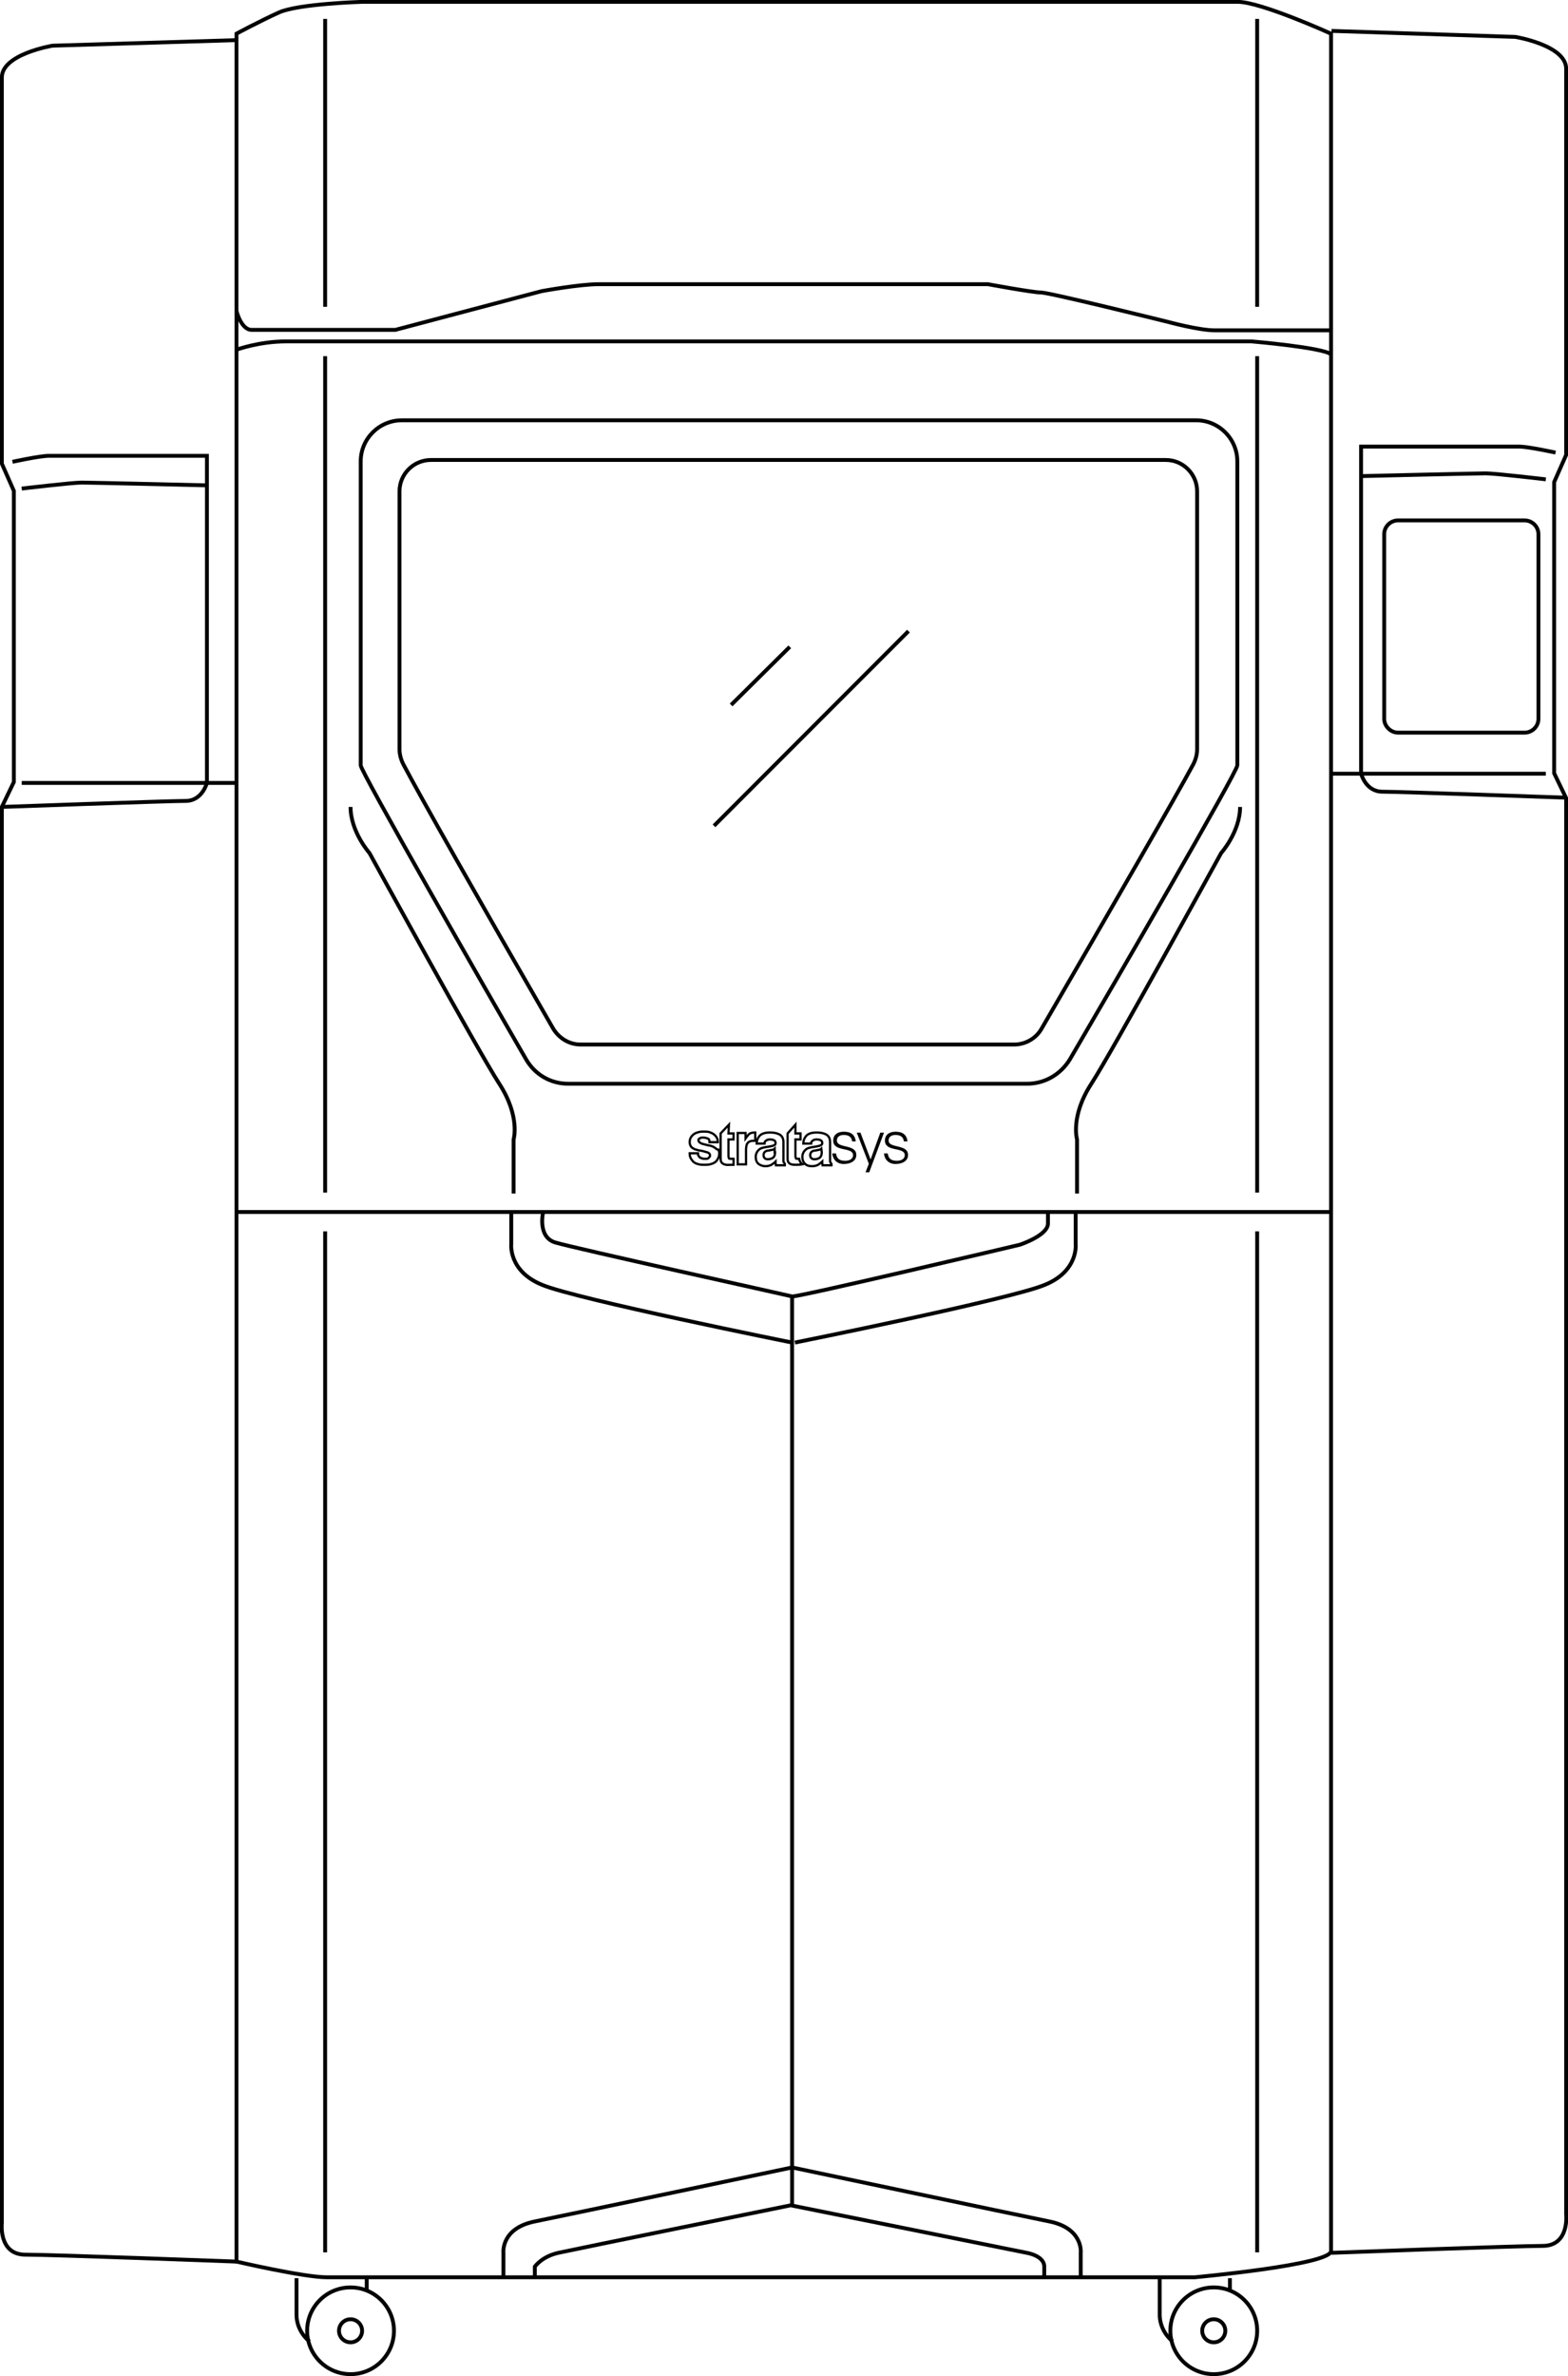 <svg width="486" height="736" viewBox="0 0 486 736" fill="none" xmlns="http://www.w3.org/2000/svg">
<g clip-path="url(#clip0)">
<path d="M108.652 735.428C116.084 735.428 122.108 729.414 122.108 721.994C122.108 714.575 116.084 708.561 108.652 708.561C101.22 708.561 95.196 714.575 95.196 721.994C95.196 729.414 101.22 735.428 108.652 735.428Z" stroke="#010101" stroke-width="1.2" stroke-miterlimit="10"/>
<path d="M108.652 725.568C110.629 725.568 112.231 723.968 112.231 721.995C112.231 720.021 110.629 718.422 108.652 718.422C106.676 718.422 105.073 720.021 105.073 721.995C105.073 723.968 106.676 725.568 108.652 725.568Z" stroke="#010101" stroke-width="1.2" stroke-miterlimit="10"/>
<path d="M95.912 725.281C93.478 723.28 91.903 720.279 91.903 716.992V705.702" stroke="#010101" stroke-width="1.2" stroke-miterlimit="10"/>
<path d="M113.663 705.702V709.561" stroke="#010101" stroke-width="1.2" stroke-miterlimit="10"/>
<path d="M376.203 735.428C383.634 735.428 389.659 729.414 389.659 721.994C389.659 714.575 383.634 708.561 376.203 708.561C368.771 708.561 362.747 714.575 362.747 721.994C362.747 729.414 368.771 735.428 376.203 735.428Z" stroke="#010101" stroke-width="1.2" stroke-miterlimit="10"/>
<path d="M376.203 725.568C378.179 725.568 379.782 723.968 379.782 721.995C379.782 720.021 378.179 718.422 376.203 718.422C374.226 718.422 372.624 720.021 372.624 721.995C372.624 723.968 374.226 725.568 376.203 725.568Z" stroke="#010101" stroke-width="1.2" stroke-miterlimit="10"/>
<path d="M363.462 725.281C361.029 723.28 359.454 720.279 359.454 716.992V705.702" stroke="#010101" stroke-width="1.2" stroke-miterlimit="10"/>
<path d="M381.213 705.702V709.561" stroke="#010101" stroke-width="1.2" stroke-miterlimit="10"/>
<path d="M259.391 353.28C259.391 352.279 260.107 351.565 261.538 351.565C262.97 351.565 263.972 352.136 264.115 353.566H265.26C264.974 351.422 263.686 350.564 261.538 350.564C259.391 350.564 258.246 351.708 258.246 353.28C258.246 356.995 264.401 355.138 264.401 357.853C264.401 358.71 263.686 359.568 261.968 359.568C260.25 359.568 259.391 358.996 259.105 357.281H257.959C258.103 359.139 259.391 360.568 261.538 360.568C263.686 360.568 265.403 359.568 265.403 357.853C265.547 354.28 259.391 355.852 259.391 353.28Z" fill="#010101"/>
<path d="M275.424 353.28C275.424 352.279 276.14 351.565 277.571 351.565C279.003 351.565 280.005 352.136 280.148 353.566H281.293C281.007 351.422 279.719 350.564 277.571 350.564C275.424 350.564 274.279 351.708 274.279 353.28C274.279 356.995 280.434 355.138 280.434 357.853C280.434 358.71 279.719 359.568 278.001 359.568C276.283 359.568 275.424 358.996 275.138 357.281H273.993C274.136 359.139 275.424 360.568 277.571 360.568C279.719 360.568 281.437 359.568 281.437 357.853C281.58 354.28 275.424 355.852 275.424 353.28Z" fill="#010101"/>
<path d="M272.847 350.851L269.841 359.14L266.692 350.851H265.546L269.268 360.426V360.569L268.266 363.141H269.411L273.992 350.851H272.847Z" fill="#010101"/>
<path d="M225.931 348.38L223.354 351.095V352.953V358.955C223.354 359.527 223.498 359.956 223.784 360.242C224.213 360.67 225.072 360.956 226.218 360.813H227.363V358.955C227.22 358.955 227.22 358.955 227.076 358.955C226.933 358.955 226.933 358.955 226.79 358.955C226.218 358.955 225.931 358.955 225.931 358.812C225.931 358.67 225.788 358.527 225.788 358.098V352.953H227.363V351.095H225.788L225.931 348.38Z" stroke="#010101" stroke-width="0.7" stroke-miterlimit="10"/>
<path d="M221.78 355.668C221.493 355.525 221.207 355.24 220.778 355.097C220.348 354.954 220.062 354.811 219.632 354.811C219.203 354.668 218.917 354.668 218.487 354.525C218.058 354.382 217.771 354.382 217.485 354.239C217.199 354.096 216.913 353.953 216.769 353.81C216.626 353.668 216.483 353.382 216.483 353.239C216.483 353.096 216.483 352.81 216.626 352.81C216.769 352.667 216.913 352.667 217.056 352.524C217.199 352.524 217.342 352.381 217.485 352.381C217.628 352.381 217.771 352.381 218.058 352.381C218.487 352.381 218.917 352.524 219.346 352.667C219.776 352.81 219.919 353.239 219.919 353.81H222.495C222.495 353.239 222.352 352.667 222.066 352.238C221.78 351.81 221.493 351.524 221.064 351.238C220.634 350.952 220.205 350.809 219.776 350.666C219.203 350.523 218.773 350.523 218.201 350.523C217.628 350.523 217.199 350.523 216.626 350.666C216.054 350.809 215.624 350.952 215.195 351.238C214.765 351.524 214.479 351.81 214.193 352.238C213.906 352.667 213.763 353.239 213.763 353.81C213.763 354.239 213.906 354.668 214.049 354.954C214.193 355.24 214.479 355.525 214.765 355.668C215.052 355.811 215.338 356.097 215.767 356.097C216.197 356.24 216.483 356.383 216.913 356.383C217.915 356.526 218.63 356.812 219.203 356.955C219.776 357.097 220.062 357.526 220.062 357.812C220.062 358.098 220.062 358.241 219.919 358.384C219.776 358.527 219.632 358.669 219.489 358.812C219.346 358.955 219.06 358.955 218.917 358.955C218.773 358.955 218.487 358.955 218.344 358.955C218.058 358.955 217.771 358.955 217.628 358.812C217.342 358.812 217.199 358.669 216.913 358.527C216.769 358.384 216.626 358.241 216.483 357.955C216.34 357.812 216.34 357.526 216.34 357.24H213.763C213.763 357.955 213.906 358.527 214.193 358.955C214.479 359.384 214.765 359.813 215.195 360.099C215.624 360.384 216.054 360.527 216.626 360.67C217.199 360.813 217.771 360.813 218.344 360.813C218.917 360.813 219.489 360.813 220.062 360.67C220.634 360.527 221.064 360.384 221.493 360.099C221.923 359.813 222.209 359.527 222.495 358.955C222.782 358.527 222.925 357.955 222.925 357.24C222.925 356.812 222.782 356.383 222.639 356.097C222.209 356.097 222.066 355.954 221.78 355.668Z" stroke="#010101" stroke-width="0.7" stroke-miterlimit="10"/>
<path d="M240.246 356.955C240.246 357.812 239.96 358.384 239.531 358.67C239.101 358.956 238.528 359.099 237.956 359.099C237.526 359.099 237.24 358.956 237.097 358.813C236.811 358.67 236.667 358.241 236.667 357.812C236.667 357.384 236.811 356.955 237.24 356.669C237.526 356.526 237.813 356.383 238.385 356.383L238.958 356.24C239.244 356.24 239.53 356.097 239.674 356.097C239.817 356.097 239.96 355.954 240.103 355.812V356.955H240.246ZM242.966 360.099C242.823 359.956 242.823 359.813 242.823 359.384C242.823 358.956 242.823 358.527 242.823 358.241V353.811C242.823 352.667 242.394 351.81 241.535 351.381C240.676 350.952 239.674 350.81 238.672 350.81C236.954 350.81 235.809 351.238 235.236 352.096C234.806 352.667 234.52 353.382 234.52 354.24H236.954C236.954 353.811 237.097 353.525 237.383 353.382C237.67 353.096 238.099 352.953 238.672 352.953C239.244 352.953 239.674 353.096 239.96 353.239C240.246 353.382 240.389 353.668 240.389 354.097C240.389 354.382 240.246 354.668 239.817 354.811C239.674 354.954 239.244 354.954 238.815 355.097L237.956 355.24C236.954 355.383 236.238 355.526 235.665 355.812C234.806 356.383 234.234 357.241 234.234 358.384C234.234 359.241 234.52 360.099 235.093 360.528C235.665 360.956 236.381 361.242 237.24 361.242C237.956 361.242 238.528 361.099 239.101 360.814C239.531 360.528 239.96 360.242 240.389 359.813C240.389 360.099 240.389 360.242 240.389 360.385C240.389 360.528 240.533 360.814 240.533 360.956H243.252V360.528C243.109 360.242 243.109 360.242 242.966 360.099Z" stroke="#010101" stroke-width="0.7" stroke-miterlimit="10"/>
<path d="M247.69 358.955H247.547C246.974 358.955 246.688 358.955 246.688 358.813C246.688 358.67 246.545 358.527 246.545 358.098V352.953H248.12V351.095H246.545V348.38L244.111 351.095V352.953V358.955C244.111 359.527 244.254 359.956 244.541 360.242C244.97 360.67 245.543 360.813 246.545 360.813C248.12 360.813 248.692 360.67 248.692 360.67C248.12 360.242 247.833 359.67 247.69 358.955Z" stroke="#010101" stroke-width="0.7" stroke-miterlimit="10"/>
<path d="M254.705 356.955C254.705 357.812 254.418 358.384 253.989 358.67C253.56 358.956 252.987 359.099 252.414 359.099C251.985 359.099 251.699 358.956 251.555 358.813C251.269 358.67 251.126 358.241 251.126 357.812C251.126 357.384 251.269 356.955 251.699 356.669C251.985 356.526 252.271 356.383 252.844 356.383L253.416 356.24C253.703 356.24 253.989 356.097 254.132 356.097C254.275 356.097 254.418 355.954 254.562 355.812L254.705 356.955ZM257.425 360.099C257.281 359.956 257.281 359.813 257.281 359.384C257.281 358.956 257.281 358.527 257.281 358.241V353.811C257.281 352.667 256.852 351.81 255.993 351.381C255.134 350.952 254.132 350.81 253.13 350.81C251.412 350.81 250.267 351.238 249.694 352.096C249.265 352.667 248.979 353.382 248.979 354.24H251.412C251.412 353.811 251.555 353.525 251.842 353.382C252.128 353.096 252.557 352.953 253.13 352.953C253.703 352.953 254.132 353.096 254.418 353.239C254.705 353.382 254.848 353.668 254.848 354.097C254.848 354.382 254.705 354.668 254.275 354.811C254.132 354.954 253.703 354.954 253.273 355.097L252.414 355.24C251.412 355.383 250.697 355.526 250.124 355.812C249.265 356.383 248.692 357.241 248.692 358.384C248.692 359.241 248.979 360.099 249.551 360.528C250.124 361.099 250.84 361.242 251.699 361.242C252.414 361.242 252.987 361.099 253.56 360.814C253.989 360.528 254.418 360.242 254.848 359.813C254.848 360.099 254.848 360.242 254.848 360.385C254.848 360.528 254.991 360.814 254.991 360.956H257.711V360.528C257.568 360.242 257.425 360.242 257.425 360.099Z" stroke="#010101" stroke-width="0.7" stroke-miterlimit="10"/>
<path d="M233.947 350.81C233.232 350.81 232.516 350.952 232.087 351.381C231.8 351.667 231.514 352.096 231.084 352.667V350.952H228.651V360.671H231.228V356.097C231.228 355.383 231.371 354.811 231.514 354.382C231.943 353.668 232.516 353.382 233.518 353.382C233.661 353.382 233.661 353.382 233.804 353.382C233.947 353.382 233.947 353.382 234.091 353.382V350.81C234.091 350.81 234.091 350.81 233.947 350.81Z" stroke="#010101" stroke-width="0.7" stroke-miterlimit="10"/>
<path d="M112.231 0.572C112.231 0.572 92.476 1.143 86.464 3.859C80.451 6.574 73.294 10.433 73.294 10.433V700.558C73.294 700.558 94.194 705.417 101.209 705.417C108.223 705.417 370.334 705.417 370.334 705.417C370.334 705.417 412.564 701.558 412.564 697.271C412.564 692.841 412.564 10.433 412.564 10.433C412.564 10.433 390.804 0.572 383.647 0.572C376.489 0.572 112.231 0.572 112.231 0.572Z" stroke="#010101" stroke-width="1.2" stroke-miterlimit="10"/>
<path d="M73.294 12.434L16.319 14.149C16.319 14.149 0.573 16.721 0.573 24.009C0.573 31.298 0.573 143.627 0.573 143.627L4.295 152.059V242.237L0.573 249.954V688.553C0.573 688.553 -0.573 698.414 7.873 698.414C16.319 698.414 73.294 700.558 73.294 700.558" stroke="#010101" stroke-width="1.2" stroke-miterlimit="10"/>
<path d="M3.865 143.055C3.865 143.055 12.311 141.197 15.174 141.197C18.037 141.197 64.132 141.197 64.132 141.197V242.522C64.132 242.522 62.7 248.096 57.547 248.096C52.393 248.096 0.572 249.954 0.572 249.954" stroke="#010101" stroke-width="1.2" stroke-miterlimit="10"/>
<path d="M6.729 151.344C6.729 151.344 22.475 149.486 25.338 149.486C28.201 149.486 64.132 150.344 64.132 150.344" stroke="#010101" stroke-width="1.2" stroke-miterlimit="10"/>
<path d="M6.729 242.522H73.294" stroke="#010101" stroke-width="1.2" stroke-miterlimit="10"/>
<path d="M412.706 9.575L469.68 11.433C469.68 11.433 485.427 14.005 485.427 21.294C485.427 28.583 485.427 140.912 485.427 140.912L481.705 149.344V239.522L485.427 247.239V685.838C485.427 685.838 486.572 695.699 478.126 695.699C469.68 695.699 412.706 697.842 412.706 697.842" stroke="#010101" stroke-width="1.2" stroke-miterlimit="10"/>
<path d="M482.135 140.197C482.135 140.197 473.689 138.339 470.826 138.339C467.963 138.339 421.868 138.339 421.868 138.339V239.664C421.868 239.664 423.3 245.237 428.453 245.237C433.607 245.237 485.427 247.095 485.427 247.095" stroke="#010101" stroke-width="1.2" stroke-miterlimit="10"/>
<path d="M479.129 148.486C479.129 148.486 463.382 146.628 460.519 146.628C457.656 146.628 421.725 147.485 421.725 147.485" stroke="#010101" stroke-width="1.2" stroke-miterlimit="10"/>
<path d="M479.128 239.664H412.706" stroke="#010101" stroke-width="1.2" stroke-miterlimit="10"/>
<path d="M73.294 96.323C73.294 96.323 74.725 102.183 78.018 102.183C81.31 102.183 122.538 102.183 122.538 102.183L167.917 90.178C167.917 90.178 179.656 88.034 185.525 88.034C191.394 88.034 306.202 88.034 306.202 88.034C306.202 88.034 320.087 90.607 322.664 90.607C325.241 90.607 362.174 99.753 362.174 99.753C362.174 99.753 371.622 102.325 376.489 102.325C381.213 102.325 412.85 102.325 412.85 102.325" stroke="#010101" stroke-width="1.2" stroke-miterlimit="10"/>
<path d="M73.294 108.328C73.294 108.328 80.308 105.755 88.611 105.755C96.914 105.755 387.941 105.755 387.941 105.755C387.941 105.755 409.844 107.613 412.564 109.757" stroke="#010101" stroke-width="1.2" stroke-miterlimit="10"/>
<path d="M73.294 375.432H412.707" stroke="#010101" stroke-width="1.2" stroke-miterlimit="10"/>
<path d="M168.347 375.431C168.347 375.431 166.486 383.148 172.069 384.863C177.651 386.578 244.503 401.298 245.505 401.584C246.651 402.013 316.079 385.578 316.079 385.578C316.079 385.578 324.811 382.72 324.811 379.004C324.811 375.288 324.811 375.288 324.811 375.288" stroke="#010101" stroke-width="1.2" stroke-miterlimit="10"/>
<path d="M165.77 705.559V702.129C165.77 702.129 167.917 698.985 173.07 697.842C178.224 696.699 245.076 683.122 245.076 683.122L318.226 697.842C318.226 697.842 323.666 698.7 323.666 702.129C323.666 705.559 323.666 705.559 323.666 705.559" stroke="#010101" stroke-width="1.2" stroke-miterlimit="10"/>
<path d="M245.505 401.728V682.98" stroke="#010101" stroke-width="1.2" stroke-miterlimit="10"/>
<path d="M158.469 375.432V385.293C158.469 385.293 157.467 393.724 168.06 398.012C178.653 402.442 245.505 415.876 245.505 415.876" stroke="#010101" stroke-width="1.2" stroke-miterlimit="10"/>
<path d="M333.4 375.432V385.293C333.4 385.293 334.403 393.724 323.809 398.012C313.216 402.442 246.364 415.876 246.364 415.876" stroke="#010101" stroke-width="1.2" stroke-miterlimit="10"/>
<path d="M156.035 705.56V697.842C156.035 697.842 155.176 690.268 165.77 688.124C176.363 685.98 245.505 671.403 245.505 671.403" stroke="#010101" stroke-width="1.2" stroke-miterlimit="10"/>
<path d="M334.975 705.56V697.842C334.975 697.842 335.834 690.268 325.241 688.124C314.648 685.98 245.505 671.403 245.505 671.403" stroke="#010101" stroke-width="1.2" stroke-miterlimit="10"/>
<path d="M100.779 381.434V697.699" stroke="#010101" stroke-width="1.2" stroke-miterlimit="10"/>
<path d="M100.779 110.329V369.429" stroke="#010101" stroke-width="1.2" stroke-miterlimit="10"/>
<path d="M389.659 110.329V369.429" stroke="#010101" stroke-width="1.2" stroke-miterlimit="10"/>
<path d="M389.659 381.434V697.699" stroke="#010101" stroke-width="1.2" stroke-miterlimit="10"/>
<path d="M100.779 5.859V95.037" stroke="#010101" stroke-width="1.2" stroke-miterlimit="10"/>
<path d="M389.659 5.859V95.037" stroke="#010101" stroke-width="1.2" stroke-miterlimit="10"/>
<path d="M472.544 226.945H433.32C431.03 226.945 429.026 224.944 429.026 222.657V165.492C429.026 163.063 431.03 161.205 433.32 161.205H472.544C474.834 161.205 476.839 163.063 476.839 165.492V222.657C476.839 225.087 474.834 226.945 472.544 226.945Z" stroke="#010101" stroke-width="1.2" stroke-miterlimit="10"/>
<path d="M318.37 335.702H176.077C170.637 335.702 165.77 332.843 163.05 328.127C149.88 305.404 111.802 238.95 111.802 237.092V142.913C111.802 135.91 117.528 130.193 124.542 130.193H370.763C377.778 130.193 383.504 135.91 383.504 142.913V237.092C383.504 239.093 344.853 305.547 331.54 328.27C328.677 332.844 323.809 335.702 318.37 335.702Z" stroke="#010101" stroke-width="1.2" stroke-miterlimit="10"/>
<path d="M171.496 318.696C148.162 278.251 130.697 247.525 124.971 236.664C124.256 235.235 123.826 233.663 123.826 232.091V152.202C123.826 146.772 128.264 142.484 133.56 142.484H361.315C366.755 142.484 371.049 146.915 371.049 152.202V232.091C371.049 233.663 370.62 235.235 369.904 236.664C364.035 247.525 346.284 278.251 322.807 318.696C321.089 321.697 317.797 323.555 314.361 323.555H179.942C176.506 323.555 173.357 321.697 171.496 318.696Z" stroke="#010101" stroke-width="1.2" stroke-miterlimit="10"/>
<path d="M159.184 369.715V352.994C159.184 352.994 161.332 345.848 154.747 335.702C148.162 325.555 114.521 264.245 114.521 264.245C114.521 264.245 108.652 257.671 108.652 249.954" stroke="#010101" stroke-width="1.2" stroke-miterlimit="10"/>
<path d="M333.83 369.715V352.994C333.83 352.994 331.682 345.848 338.267 335.702C344.852 325.555 378.493 264.245 378.493 264.245C378.493 264.245 384.362 257.671 384.362 249.954" stroke="#010101" stroke-width="1.2" stroke-miterlimit="10"/>
<path d="M281.579 195.504L221.312 255.813" stroke="#010101" stroke-width="1.2" stroke-miterlimit="10"/>
<path d="M244.789 200.363L226.609 218.37" stroke="#010101" stroke-width="1.2" stroke-miterlimit="10"/>
</g>
<defs>
<clipPath id="clip0">
<rect width="486" height="736" fill="white"/>
</clipPath>
</defs>
</svg>
